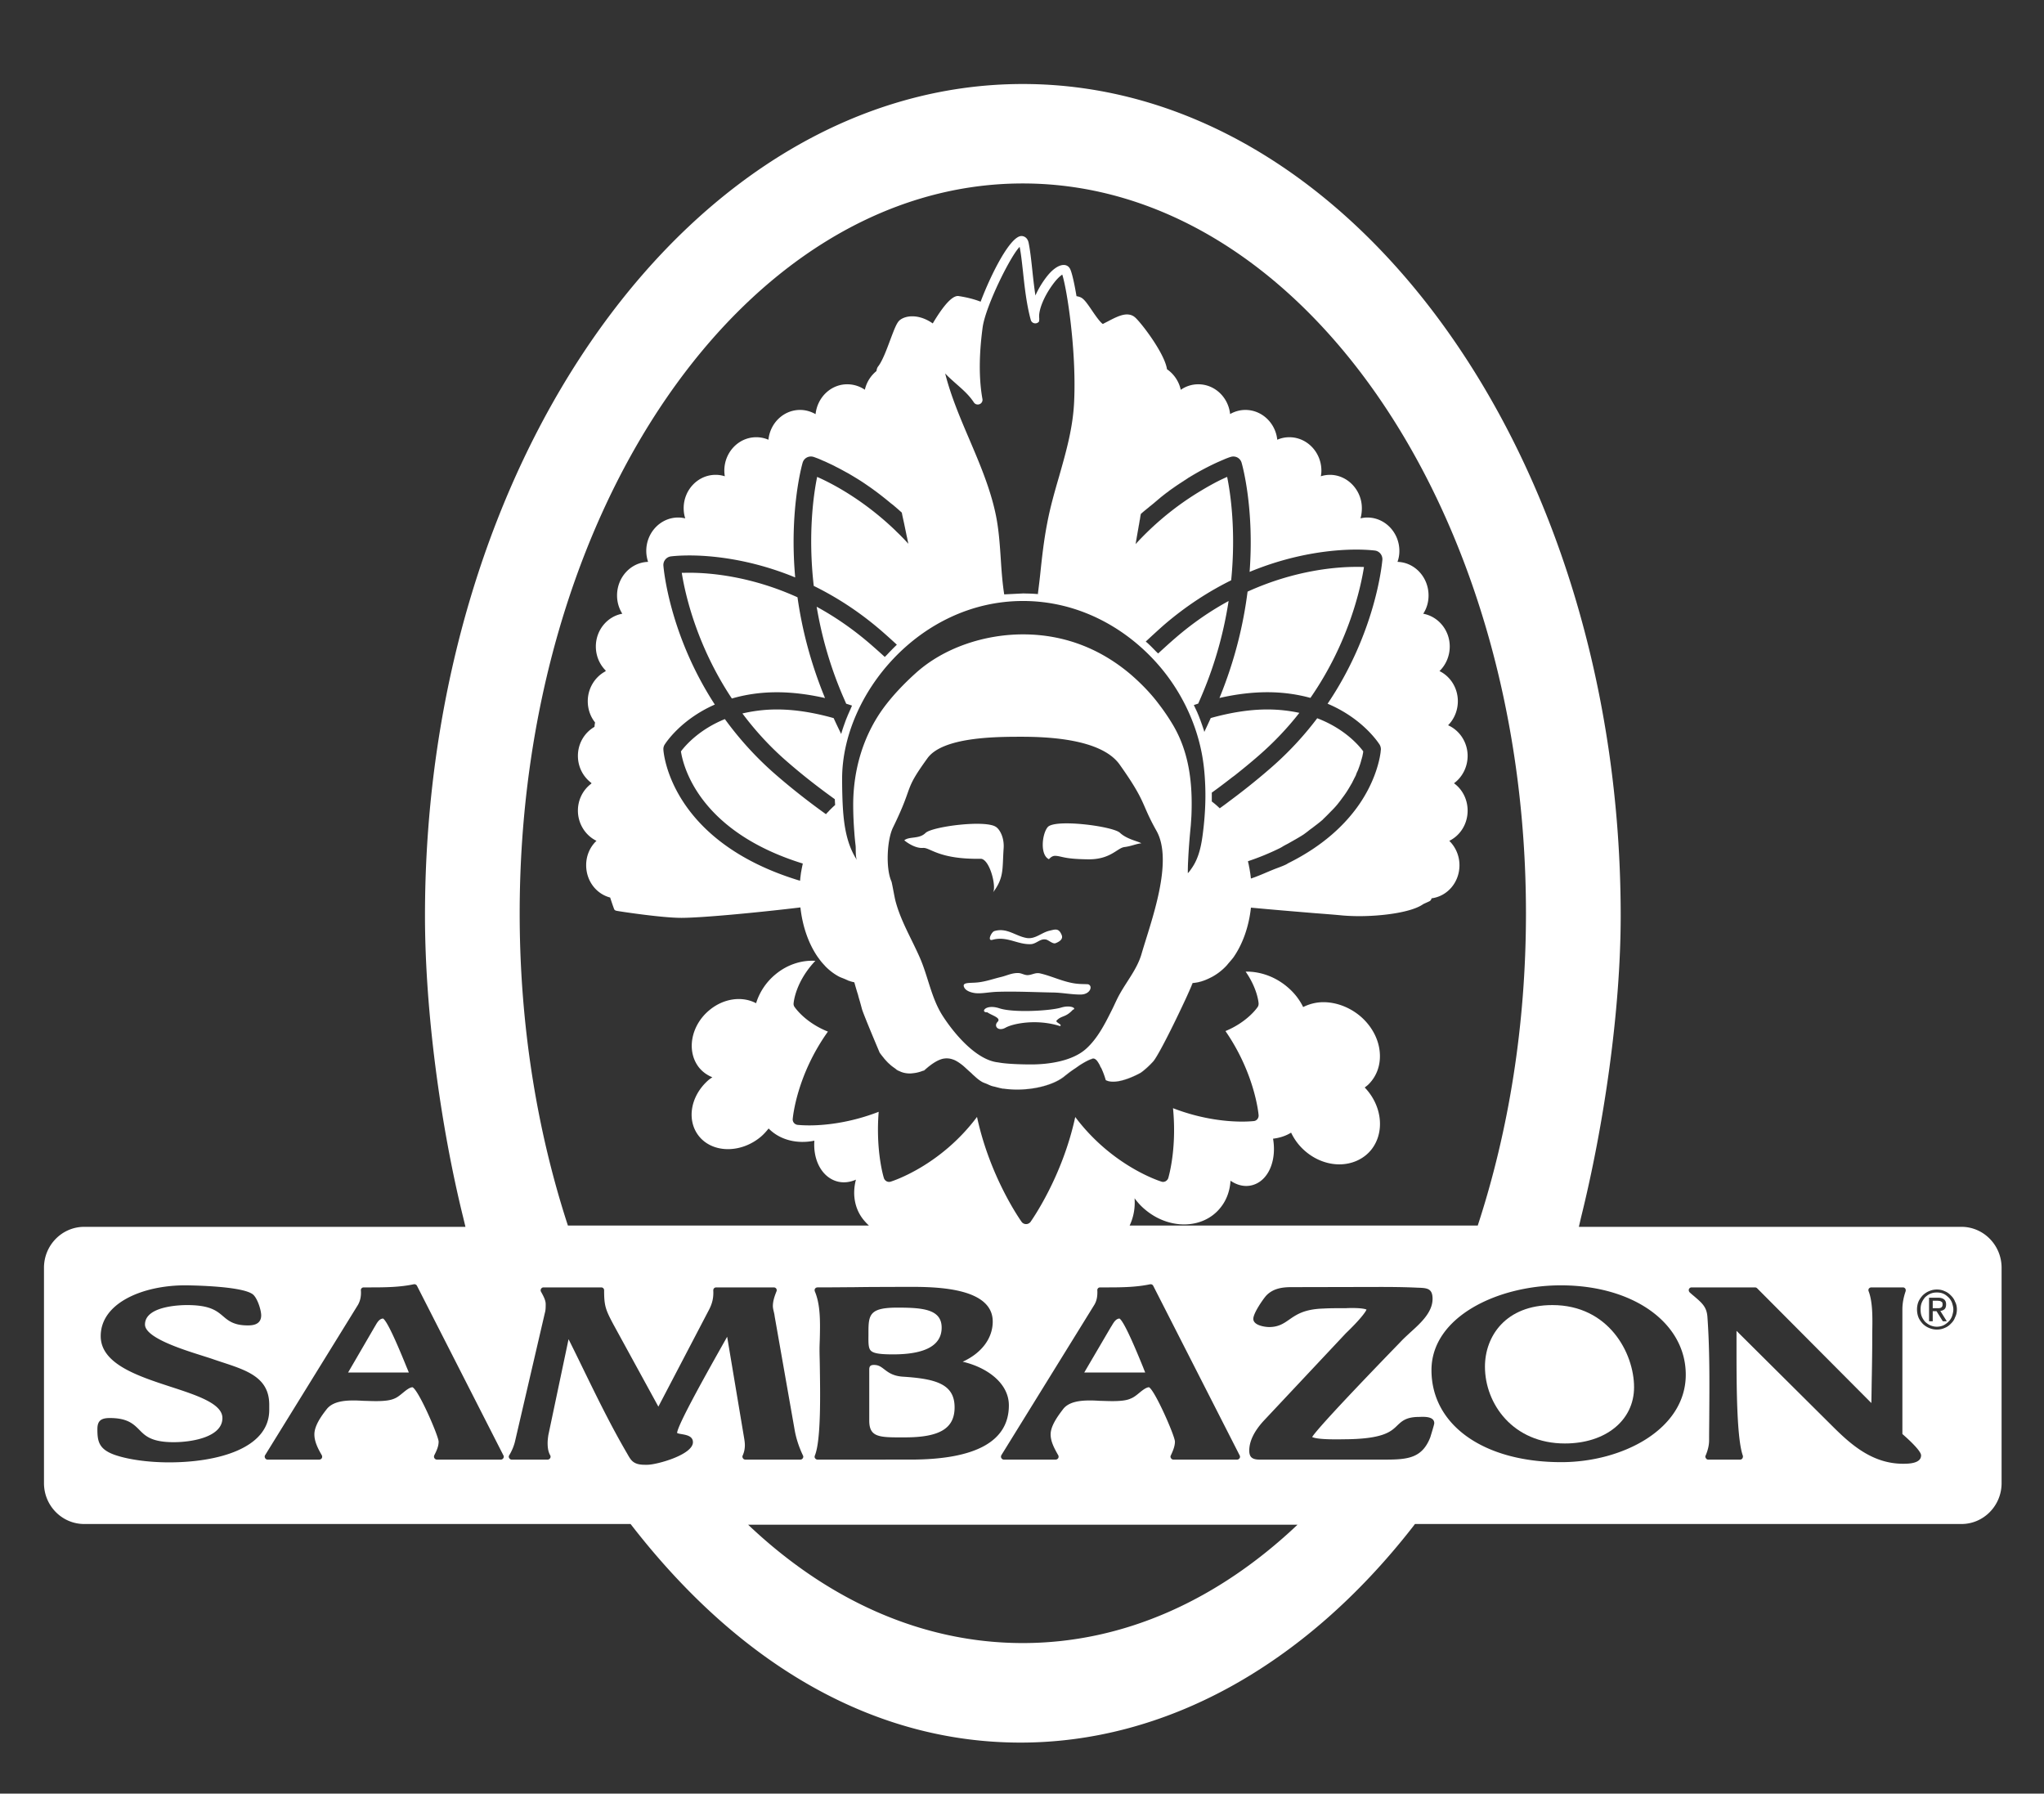 <svg xmlns="http://www.w3.org/2000/svg" width="1100pt" height="1286.869" viewBox="0 0 1100 965.152"><rect x="0" y="0" width="1100" height="965.152" fill="#333333" stroke="none"/><g data-name="Layer 1"><clipPath id="a"><path transform="matrix(1 0 0 -1 0 965.152)" d="M0 965.151h1100V0H0z"/></clipPath><g clip-path="url(#a)" fill="#fff"><path d="M559.187 172.962v.005c.051-.39.056-.705.094-1.03-.038.325-.043.64-.094 1.025M475.88 736.836c-1.803-1.377-3.075-2.356-5.576-2.356-1.78 0-2.51.683-2.51 2.43v27.488c0 8.264 4.444 9.06 15.408 9.06h3.796c18.687 0 26.725-4.8 26.725-16.156 0-12.423-9.83-15.371-27.887-16.506-5.241-.35-7.837-2.335-9.956-3.96M480.595 728.799c17.353 0 26.164-4.842 26.164-14.392 0-10.001-10.357-10.765-23.944-10.765-14.873 0-15.446 3.857-15.446 13.369v1.35c-.052 4.45-.052 7.172 1.315 8.464 1.372 1.398 4.742 1.974 11.911 1.974M206.13 709.511c-1.797.118-2.92 1.684-4.083 3.772-.175.306-.385.607-.506.839l-14.22 24.447h32.698a82.49 82.49 0 0 0-1.2-2.922c-2.47-6.063-9.961-24.57-12.69-26.136M602.44 709.511c-1.851.118-2.986 1.862-4.137 3.868l-.447.678-14.367 24.512h32.813c-.288-.759-.694-1.706-1.081-2.739-2.52-6.149-10.058-24.753-12.781-26.319M1045.554 710.996l-3.393-5.445h-2.039v5.445h-1.984v-12.691h4.898c1.477 0 2.518.365 3.228.957.74.597 1.052 1.523 1.052 2.63 0 1.185-.291 2.05-.89 2.62-.584.512-1.335.808-2.228.894l3.5 5.59zm3.053-12.874c-.85-.796-1.743-1.545-2.765-1.964-1.044-.48-2.206-.662-3.5-.662-1.288 0-2.357.183-3.492.662-1.046.419-2.034 1.168-2.9 1.964-.643.844-1.315 1.737-1.761 2.905-.447 1.108-.6 2.302-.6 3.55 0 1.41.153 2.626.6 3.734.446 1.119 1.118 2.099 1.761 2.873a10.696 10.696 0 0 0 2.9 2.007c1.135.44 2.204.72 3.492.72 1.294 0 2.456-.28 3.5-.72 1.022-.49 1.915-1.168 2.765-2.007.848-.774 1.42-1.754 1.894-2.873.32-1.108.71-2.324.71-3.733 0-1.25-.39-2.443-.71-3.551-.474-1.168-1.046-2.061-1.894-2.905"/><path d="M1045.145 703.082c.23-.301.269-.694.269-1.2 0-.414-.038-.79-.17-1.017-.155-.28-.43-.355-.734-.554-.158-.156-.4-.295-.868-.295-.3 0-.6-.097-.982-.097h-2.54v4.029h3.269c.406-.064.815-.097 1.1-.247.314-.151.503-.356.656-.62M835.43 702.27c-25.078 0-36.287 16.693-36.287 33.162 0 19.981 15.087 41.308 43.027 41.308 21.926 0 37.219-12.444 37.219-30.258 0-18.383-13.659-44.213-43.958-44.213"/><path d="M1052.118 708.903c-.457 1.367-1.3 2.486-2.313 3.443a8.84 8.84 0 0 1-3.366 2.26c-1.197.549-2.53.839-4.094.839-1.471 0-2.811-.29-4.121-.84a10.287 10.287 0 0 1-3.46-2.26c-.898-.956-1.73-2.075-2.313-3.442-.503-1.264-.793-2.755-.793-4.325 0-1.496.29-2.906.793-4.16.584-1.296 1.415-2.452 2.314-3.41 1.008-.958 2.17-1.765 3.459-2.265 1.31-.565 2.65-.85 4.12-.85 1.566 0 2.898.285 4.095.85 1.32.5 2.45 1.307 3.366 2.265 1.013.958 1.856 2.114 2.313 3.41.699 1.254.998 2.664.998 4.16 0 1.57-.3 3.06-.998 4.325m-28.003 78.748c-16.23 0-27.745-10.088-37.33-19.583l-52.261-51.934v11.13c0 18.638.11 46.883 3.41 56.05.122.458.033 1-.231 1.427-.22.392-.694.677-1.235.677H919.23c-.474 0-.942-.296-1.184-.764-.32-.436-.425-1-.126-1.447 1.167-2.75 1.85-5.536 1.85-8.167 0-5.1.089-10.136.1-15.166.11-16.818.215-34.196-.993-51.09-.352-5.52-2.864-7.591-7.338-11.427a48.728 48.728 0 0 1-2.176-1.883c-.474-.5-.667-1.13-.457-1.764.226-.57.82-.958 1.4-.958h34.156c.458 0 .82.162 1.125.442l61.504 61.784c.11-5.041.148-10.093.253-15.01.1-6.22.22-12.654.22-18.997 0-1.373 0-2.852.022-4.412.12-7.07.299-15.85-1.955-21.703-.221-.506-.138-1.028.115-1.463.342-.372.805-.641 1.272-.641h17.096c.468 0 .847.22 1.197.608.3.414.328.963.23 1.426-1.174 3.433-1.753 6.628-1.753 9.835v67.03c2.187 1.899 10.06 8.866 10.06 11.502 0 4.498-7.09 4.498-9.734 4.498m-183.895-.861c-41.761 0-69.858-19.938-69.858-49.54 0-28.54 35.42-45.606 69.626-45.606 38.98 0 67.22 20.192 67.22 48.082 0 29.412-34.065 47.064-66.988 47.064m-70.315-14-.121.464c-4.331 11.304-12.011 12.164-24.202 12.164h-67.714c-4.01 0-5.568-1.35-5.568-4.87 0-5.008 2.623-10.387 7.734-15.978l44.246-47.14c8.013-7.71 10.665-11.534 11.123-12.75-.568-.232-2.287-.834-7.774-.834-1.152 0-2.303.032-3.196.086h-1.488c-3.454 0-7.35 0-10.865.204-10.18.323-14.426 3.277-18.173 5.87-3.002 2.104-5.851 4.078-10.898 4.078-1.802 0-8.527-.715-8.527-4.417 0-3.201 5.552-10.97 6.919-12.471 3.822-4.056 9.062-4.584 13.64-4.584l47.324-.102c5.14 0 12.898.022 20.664.404h.156c4.694.177 7.756.296 7.756 5.988 0 7.209-6.308 12.98-11.987 18.087-1.741 1.63-3.47 3.185-4.92 4.724l-1.867 1.937c-36.114 37.267-44.536 47.205-46.024 49.604.77.414 3.408 1.253 12.213 1.253h2.97l1.235-.032c21.759 0 25.99-4.1 29.396-7.43 2.496-2.356 4.805-4.6 11.807-4.6l1.436-.054c1.95 0 6.65 0 6.65 3.4 0 .329 0 .662-1.945 7m-219.49 111.34c-54.564 0-105.32-23.376-147.8-63.672h295.633c-42.527 40.296-93.282 63.672-147.833 63.672m-150.603-99.455c-.277-.398-.383-.968-.151-1.421.834-1.888 1.19-3.642 1.19-5.692 0-1.173-.181-2.426-.402-3.755l-9.132-54.51c-.683 1.232-1.445 2.609-2.31 4.115-7.3 12.998-24.357 43.175-24.626 47.662.396.285 1.762.522 2.59.656 2.373.43 5.932 1.006 5.932 4.315 0 6.8-19.54 12.148-24.525 12.148h-1.428c-6.066 0-7.366-2.383-9.211-5.616l-.398-.7c-8.858-15.172-16.51-30.946-23.93-46.144a1286.206 1286.206 0 0 0-7.433-15.107l-10.876 51.605c-.212 1.436-.39 2.905-.39 4.2 0 2.035.159 4.488 1.367 6.646.29.44.29 1.087 0 1.576-.325.43-.788.764-1.324.764h-19.42a1.525 1.525 0 0 1-1.325-.844c-.277-.496-.277-1.06.07-1.545 1.55-2.571 2.633-5.24 3.258-8.166l15.892-68.397c.442-1.495.442-3.056.442-4.73 0-2.092-1.257-4.38-2.508-6.643a1.546 1.546 0 0 1 .006-1.561c.282-.457.75-.78 1.299-.78h31.105c.86 0 1.539.678 1.539 1.523 0 8.35.747 10.405 4.936 18.287l24.266 44.353 27.03-51.703c1.97-3.653 2.744-6.87 2.512-10.862 0-.41.142-.818.422-1.14.337-.296.73-.458 1.13-.458h31.056a1.62 1.62 0 0 1 1.295.678c.24.398.34.92.126 1.426-.985 2.5-1.956 5.138-1.956 7.989 0 .79.178 1.673.414 2.663.22.915.453 1.867.55 2.819l10.7 60.81c.815 4.779 2.292 9.33 4.517 14.043.288.474.23 1.038-.06 1.474-.277.468-.75.764-1.301.764h-29.661a1.49 1.49 0 0 1-1.277-.742m-128.928-.022c-.285.44-.763.764-1.331.764h-34.46c-.524 0-1.013-.323-1.302-.764-.29-.436-.29-1-.121-1.474 1.367-2.663 2.38-4.928 2.38-7.467-.166-3.277-10.732-27.643-14.054-29.23-1.531.07-3.355 1.51-5.138 2.975-1.533 1.254-3.075 2.545-4.694 3.153-2.034.914-5.141 1.339-9.867 1.339-2.303 0-4.761-.118-6.865-.161-1.891-.12-3.658-.194-5.041-.194-5.205 0-11.603.57-14.798 4.982-3.03 3.868-6.403 8.829-6.403 13.267 0 3.815 1.835 7.522 4 11.234.243.44.243 1.087 0 1.576-.284.43-.804.764-1.361.764h-27.852a1.455 1.455 0 0 1-1.313-.844c-.285-.496-.285-1.055.006-1.53l50.018-80.962c1.213-2.196 1.75-4.687 1.53-7.694-.058-.404.073-.802.36-1.146.324-.328.728-.49 1.128-.49h4.137c7.774 0 15.465-.118 22.866-1.684.677-.113 1.37.2 1.694.818l46.532 91.294c.28.425.22 1.006-.051 1.474M91.01 786.908c-11.028 0-21.853-1.49-29.05-3.96-8.895-3.072-9.546-7.521-9.546-13.928 0-4.374 1.835-5.972 6.687-5.972 9.488 0 12.71 3.2 15.834 6.316 3.212 3.277 6.529 6.682 18.54 6.682 9.745 0 26.217-2.717 26.217-12.998 0-7.747-13.61-12.191-28.052-16.888-17.542-5.741-37.442-12.25-37.442-27.191 0-17.915 22.803-27.325 45.38-27.325.286 0 31.215.124 36.703 5.04 2.394 2.218 4.28 8.405 4.28 11.11 0 5.413-5.33 5.413-7.312 5.413-7.328 0-10.361-2.507-13.216-4.955-3.486-2.948-7.085-5.983-19.425-5.983-3.763 0-22.582.533-22.582 10.47 0 7.016 19.849 13.305 30.564 16.683 2.122.695 4.016 1.265 5.493 1.77 1.886.662 3.669 1.254 5.444 1.83 13.596 4.455 25.365 8.339 25.365 22.865v2.814c0 20.735-27.823 28.207-53.882 28.207m350.185-51.868c-.048-3.438-.16-6.505-.16-8.883 0-1.926.112-3.992.16-6.004.193-8.43.42-17.927-2.682-25.25-.178-.505-.178-1.037.116-1.473.296-.41.793-.678 1.272-.678 6.787 0 13.485-.07 20.213-.118 6.644-.102 13.216-.124 19.828-.124 1.256 0 2.534-.048 3.938-.048h5.04c13.543 0 45.33 0 45.33 18.679 0 9.087-6.108 17.034-16.17 21.612 12.865 2.964 24.854 11.4 24.854 23.484 0 19.352-17.834 29.18-52.982 29.18H439.9c-.48 0-.976-.295-1.272-.741-.294-.393-.294-.947-.116-1.4 3.36-8.118 2.913-33.237 2.682-48.236m177.138 11.443c-1.506.07-3.427 1.554-5.157 2.975-1.498 1.254-3.107 2.545-4.783 3.153-1.94.914-5.046 1.339-9.818 1.339-2.284 0-4.732-.118-6.857-.161-1.875-.12-3.564-.194-5.03-.194-5.262 0-11.691.57-14.787 4.96-3.207 4.186-6.491 9.055-6.491 13.289 0 3.745 1.834 7.312 4.093 11.234.253.44.253 1.087 0 1.576-.325.43-.81.764-1.35.764h-27.957c-.514 0-1.036-.333-1.32-.844-.267-.496-.224-1.055.018-1.53l50.064-80.962c1.272-2.136 1.724-4.595 1.584-7.732-.081-.366.095-.764.366-1.14a1.627 1.627 0 0 1 1.135-.458h4.124c7.774 0 15.406-.118 22.825-1.684.683-.075 1.297.2 1.627.818l46.53 91.294c.242.425.242 1.006-.022 1.474-.315.44-.8.764-1.356.764h-34.3a1.443 1.443 0 0 1-1.283-.764c-.3-.436-.398-1-.1-1.458 1.152-2.528 2.214-4.906 2.214-7.483-.048-3.094-10.798-27.6-13.97-29.23M550.416 98.72c149.552 0 270.797 175.852 270.797 392.727 0 60.106-9.267 117.054-25.948 168.024H607.92c2.049-4.336 3.064-9.318 2.66-14.682 1.582 2.168 3.422 4.229 5.587 6.015 13.028 11.078 31.296 10.685 40.569-.866 3.427-4.186 5.167-9.313 5.47-14.586 3.686 2.508 7.808 3.476 11.803 2.363 8.575-2.357 13.137-13.155 11.093-24.986 3.433-.392 6.816-1.447 9.714-3.254 1.797 3.755 4.325 7.192 7.769 10.108 5.248 4.46 11.749 6.962 18.179 6.962 6.848 0 13.132-2.846 17.167-7.838 7.54-9.426 5.81-23.888-3.49-33.518.73-.597 1.61-1.205 2.288-1.947 4.016-4.111 6.109-9.684 5.877-15.77-.241-7.397-3.895-14.703-9.947-20.137-5.746-5.09-13.184-8.06-20.458-8.06-3.922 0-7.591.975-10.897 2.62-1.811-3.701-4.355-7.15-7.782-10.178-6.822-6.112-15.282-9.028-23.178-8.888 6.252 8.969 6.968 16.51 6.987 17.135.016.635-.106 1.302-.474 1.835-.261.452-5.517 8.108-17.361 13.02 15.669 22.709 17.729 44.025 17.835 45.219.12 1.614-.961 3.029-2.553 3.212-.111 0-2.462.285-6.394.285h-.011c-6.954 0-20.88-.936-37.106-7.22 2.122 21.73-2.287 36.6-2.53 37.553-.241.753-.787 1.37-1.462 1.77-.458.226-.915.35-1.378.35-.266 0-.581-.065-.84-.156-1.35-.404-26.757-8.592-46.407-34.772-6.954 32.183-23.194 55.162-24.044 56.42-.578.743-1.447 1.21-2.413 1.21-.963 0-1.877-.467-2.407-1.22-.891-1.248-17.082-24.27-23.998-56.453-19.65 26.207-45.103 34.41-46.413 34.815a2.844 2.844 0 0 1-.867.156c-.506 0-1-.124-1.41-.35-.688-.4-1.218-1.017-1.436-1.77-.288-.872-4.441-14.865-2.79-35.595-.005 0-.015-.005-.015-.005-16.33 6.338-30.333 7.312-37.271 7.312-3.992 0-6.32-.286-6.4-.286-1.587-.231-2.721-1.608-2.574-3.201.12-1.253 2.239-23.618 18.94-46.984-12.285-4.912-17.673-12.858-18.004-13.332a2.769 2.769 0 0 1-.467-1.813c.05-.742 1.035-11.664 11.71-22.935-7.132-.452-14.845 1.85-21.295 7.145-5.257 4.288-8.81 9.85-10.596 15.666-7.298-3.884-17.198-2.781-24.983 3.605-10.06 8.178-12.672 22.058-5.818 30.876 1.945 2.464 4.463 4.224 7.26 5.359-.637.463-1.315.866-1.94 1.383-10.283 8.87-12.24 22.8-4.46 31.258 7.762 8.355 22.417 7.989 32.684-.791 1.504-1.324 2.822-2.798 4-4.288 6.14 6.273 15.449 8.462 24.628 6.563-.832 10.82 4.41 20.246 12.995 22.107 3.134.657 6.346.199 9.367-1.135-2.16 8.177-.624 16.63 5.079 22.747.583.694 1.267 1.318 1.904 1.947h-161.99c-16.643-50.97-25.954-107.918-25.954-168.024 0-216.875 121.186-392.727 270.743-392.727m505.162 561.446H849.683l1.162-5.031c12.237-49.281 21.348-111.071 21.348-162.316 0-246.412-144.35-447.612-321.762-447.612-177.406 0-321.723 201.2-321.723 447.612 0 51.245 8.384 113.035 20.57 162.316l1.208 5.03H45.334c-11.95 0-21.663 9.878-21.663 21.994v115.95c0 12.122 9.714 21.967 21.663 21.967h294.014l1.205 1.534c59.61 76.423 131.74 116.085 208.622 116.085 77.38 0 152.363-40.775 211.135-116.085l1.16-1.534h294.107c11.896 0 21.6-9.845 21.6-21.966V682.159c0-12.116-9.704-21.993-21.6-21.993"/><path d="M581.778 572.696s0 .027.072.027c3.922-2.459 5.73-2.868 5.73-2.868.694-.414 1.378-.269 2.042.237-.689-.527-1.364-.694-2.136-.29 0 0-1.73.446-5.708 2.894M440.358 515.372c.089.06.148.124.164.178a.507.507 0 0 0-.121-.178zM661.174 518.293c.847-1.006 1.756-1.986 2.622-3.147v-.006c-.866 1.157-1.775 2.147-2.622 3.153M641.784 528.924c-.11.242-.148.527-.336.76-.27.897-.826 2.156-1.5 3.646-.692 1.603-1.53 3.535-2.543 5.611-3.868 8.286-9.262 19.363-13.12 26.277-1.59 2.867-2.88 5.03-3.666 5.912-.14.2-.261.275-.441.458-3.543 3.766-6.313 5.66-6.313 5.66s-12.547 7.192-18.766 3.97v.022c6.203 3.287 18.766-3.944 18.766-3.944s3.072-2.012 6.77-6.128c3.65-4.175 18.053-34.298 20.907-41.426.11-.232.232-.528.315-.808.158-.005.274.038.505 0 3.145-.29 6.045-1.317 8.859-2.743-2.838 1.426-5.784 2.41-8.907 2.733-.193.005-.336-.033-.53 0M459.77 528.59c-.122-.005-.28-.07-.402-.102.132.032.28.113.401.15zM496.518 576.258c.299-.118.468-.102.804-.183 4.175-3.766 7.508-5.859 10.534-6.44-3.037.571-6.36 2.62-10.582 6.386-.288.119-.51.119-.756.237M578.647 574.886c1.14-.813 2.198-1.555 3.129-2.109l-.022-.08c-.81.532-2.055 1.446-3.107 2.19M572.481 579.341c-6.83 5.374-20.296 8.075-31.942 6.526 11.656 1.592 25.182-1.092 32.052-6.467a107.976 107.976 0 0 1 4.831-3.712c-.589.452-1.024.678-1.713 1.151-.953.791-2.072 1.582-3.228 2.502M682.008 372.486c8.815 0 16.466 1.22 23.21 3.053 20.694-29.862 27.088-59.345 28.818-70.43-1.168-.062-2.545-.067-4.137-.067-10.736 0-32.94 1.72-58.508 13.315-2.17 17.158-6.661 36.603-15.121 57.231 8.917-2.05 17.6-3.102 25.738-3.102M535.098 501.034c-1.525.452-3.995 5.536-1.01 4.686 7.88-2.174 13.317 2.62 20.682 2.34 3.185-.215 5.152-3.292 8.33-2.442 1.378.387 3.58 2.528 5.026 1.894 1.073-.463 4.358-1.738 3.207-4.434-1.571-3.766-3.422-2.997-6.496-2.265-4.337.97-7.66 4.67-12.291 3.933-6.067-1.017-10.704-5.772-17.448-3.712M418.114 372.508c8.18 0 16.869 1.079 25.875 3.112-7.986-19.414-12.5-37.765-14.803-54.214-25.375-11.498-47.476-13.211-58.131-13.211-1.592 0-3.002.049-4.148.054 1.697 10.798 7.76 38.763 26.957 67.624 6.935-2.015 14.94-3.365 24.25-3.365M733.549 405.124c-.194.936-.468 2.281-.893 3.664.094-.172.193-.404.215-.571a26.72 26.72 0 0 0 .678-3.093M645.507 386.219c-.089-.111-.105-.231-.183-.291-.148-.513-.446-.987-.605-1.496.231.582.484 1.203.788 1.787"/><path d="M432.043 464.681c-.662 2.985-1.2 6.02-1.477 9.248-.336-.102-.637-.204-.926-.269-68.687-21.1-72.506-68.246-72.627-70.252a4.578 4.578 0 0 1 .683-2.739c.508-.79 8.573-13.437 26.991-21.539-24.374-37.502-27.507-72.765-27.674-74.76-.18-2.414 1.55-4.628 4-4.964.167-.017 3.812-.517 10.044-.517 10.65 0 32.014 1.585 56.886 11.834-3.2-35.794 3.55-60.195 4.006-61.736a4.583 4.583 0 0 1 2.286-2.817 4.716 4.716 0 0 1 3.642-.285c.067.006.28.07.511.17l1.43.53c.467.17 1.045.406 1.672.688.277.105.678.28.982.436.567.242 1.251.516 1.918.815.936.441 2.025.963 3.161 1.482.74.358 1.471.694 2.227 1.141 1.316.627 2.792 1.426 4.237 2.22.842.462 1.59.876 2.461 1.333 2.392 1.415 4.952 2.92 7.637 4.67 1.216.81 2.477 1.676 3.777 2.585.073.038.134.06.188.121 3.591 2.502 7.366 5.426 11.202 8.622.043.016.043.048.091.067.51.433.976.732 1.506 1.184 1.475 1.256 2.957 2.523 4.445 3.895v.048c.346 1.708.75 3.591 1.15 5.372.52 2.524 1.02 4.91 1.434 6.924.095.293.116.614.21.915.237 1.191.48 2.292.705 3.5.551 2.44.616 2.907 0 0-1.213-1.34-2.407-2.634-3.669-3.89-.866-.909-1.77-1.773-2.677-2.634a91.77 91.77 0 0 0-.987-.987c-17.194-16.4-33.876-25.023-41.733-28.47-1.91 9.282-5.01 30.82-1.824 58.655 11.896 5.845 24.358 13.714 36.703 24.423 2.69 2.337 5.372 4.772 8.011 7.201-.248.27-.474.516-.75.793a100.12 100.12 0 0 0-4.28 4.348c-.11.12-.232.236-.353.384-.347.352-.783.732-1.089 1.092a440.264 440.264 0 0 0-7.643-6.81c-9.724-8.407-19.508-15.025-29.039-20.219 2.462 14.633 6.693 30.588 13.757 47.258.705 1.668 1.437 3.261 2.136 4.925 1.076.332 2.101.673 3.137 1.015-.288.643-.519 1.272-.799 1.942-.304.592-.568 1.22-.856 1.848-1.614 3.766-3.039 7.602-4.175 11.481-1.37-2.81-2.733-5.614-4.048-8.535-10.712-3.024-20.985-4.659-30.527-4.659-6.969 0-13.1.89-18.582 2.157 6.687 8.91 14.577 17.725 24.167 26.007 8.42 7.338 17.042 14.01 25.558 20.121.056 1.087.11 2.12.172 3.132v.016c-.288.226-.567.516-.86.748a60.008 60.008 0 0 0-2.215 2.173 1.674 1.674 0 0 0-.298.333c-.522.571-1.079 1.082-1.552 1.67-8.953-6.404-17.983-13.435-26.898-21.166-11.088-9.598-20.087-19.81-27.516-30.008-13.829 5.61-21.21 14.142-23.64 17.381 1.19 7.785 9.547 42.991 65.591 60.353m118.51-141.288c29.616 0 55.311 14.281 72.823 34.354 11.653 13.383 19.893 29.89 23.298 47.275 1.02 5.202 1.593 10.447 1.835 15.71.457 8.241.094 16.473-.815 24.693-.883 7.726-1.956 15.818-6.709 22.247-.226.34-.476.716-.74 1.027-.325.442-.638.845-1.009 1.141 0-2.077.035-4.24.157-6.423.295-6.742.89-13.763 1.43-19.078.137-1.937.26-3.702.353-5.305.716-17.216-1.106-34.139-10.03-49.112a113.287 113.287 0 0 0-7.544-11.085c-4.347-5.816-9.59-11.145-14.997-15.834-14.289-12.175-33.499-21.644-58.072-21.644-20.46 0-42.47 7.008-57.852 20.961-6.209 5.598-12.377 12.043-17.297 18.761-10.986 15.087-16.19 33.372-16.226 51.874 0 5.025.226 10.017.614 15 .17 2.431.4 4.793.688 7.176.181 1.851-.167 6.241.805 7.78-6.344-9.545-7.438-21.596-7.88-32.743a309.23 309.23 0 0 1-.188-11.137c0-45.158 41.617-95.638 97.355-95.638m-36.004-116.887c3.581 3.145 6.954 6.071 9.537 10.015.672 1.03 1.928 1.42 3.085.963 1.13-.458 1.767-1.609 1.536-2.803-1.934-10.744-1.883-23.718.11-38.516 1.55-11.314 14.925-38.316 19.912-43.323.77 3.817 1.256 8.45 1.805 13.37.877 8.215 1.891 17.531 4.178 25.9a2.51 2.51 0 0 0 2.98 1.828c.627-.12 1.125-.473 1.5-.976v-.005c.042-.385.052-.7.087-1.017v-.694c-.557-4.127 2.478-11.605 7.123-17.956 2.34-3.266 4.28-4.909 5.267-5.53 2.567 7.991 7.54 40.288 6.435 67.271-.503 14.615-4.242 27.608-8.148 41.373-2.36 8.105-4.76 16.457-6.397 25.151-1.829 9.375-2.838 18.675-3.774 27.656-.369 3.487-.82 6.93-1.24 10.417.508.061 1.02.161 1.498.172-.942-.079-1.95-.167-2.918-.226a67.99 67.99 0 0 0-4.458-.189h-.237a36.75 36.75 0 0 0-1.877-.054l-10.128.506c-.958-6.208-1.432-12.506-1.816-18.67-.482-7.156-.97-14.584-2.243-21.734-2.682-14.857-8.848-29.308-14.798-43.253-4.915-11.492-9.905-23.27-12.912-35.209 1.883 1.99 3.922 3.763 5.893 5.533m99.34 70.08c1.698-1.552 3.301-2.692 4.926-4.102.771-.58 1.544-1.256 2.26-1.84 1.62-1.324 3.322-2.868 4.997-4.127.016-.056.127-.099.138-.155.016-.016.032-.065.121-.07.594-.509 1.261-.966 1.923-1.466.336-.194.595-.463.853-.64v-.055c3.5-2.463 6.728-4.645 9.813-6.579.242-.175.567-.4.81-.568l.07-.005a.422.422 0 0 1 .15-.12 141.688 141.688 0 0 1 7.288-4.165c3.653-1.95 6.77-3.438 9.256-4.517 1.046-.468 2.06-.872 2.787-1.208 1.681-.672 2.692-1.014 2.975-1.084a4.714 4.714 0 0 1 3.637.285 4.62 4.62 0 0 1 2.284 2.817c.436 1.477 6.881 24.571 4.315 58.75 25.078-10.402 46.67-12 57.405-12 6.203 0 9.85.513 10.05.52 2.423.335 4.147 2.498 4 4.957-.199 2.014-3.505 38.97-29.486 77.458 19.1 8.055 27.457 21.206 27.998 22.013a5.01 5.01 0 0 1 .678 2.723c0 .067 0 .171-.067.31-.016.561-.138 1.712-.458 3.348-.016.108-.032.118-.032.236-.998 5.09-3.664 14.57-10.88 25.206-7.267 10.62-19.052 22.35-38.146 31.845-.562.27-.903.57-1.47.84-2.288 1.107-5.163 2.016-7.665 3.076-3.664 1.496-7.09 3.105-11.212 4.471h-.016a78.892 78.892 0 0 0-1.609-9.302l.032-.01a136.944 136.944 0 0 0 16.563-6.753h.011c.893-.44 1.678-.855 2.397-1.35.77-.42 1.573-.872 2.372-1.28 2.991-1.69 5.977-3.304 8.578-5.015a62.77 62.77 0 0 0 2.986-2.249c.458-.366.926-.71 1.378-1.033 2.165-1.635 4.32-3.249 6.154-4.906 0 0 0-.043.017-.054a90.096 90.096 0 0 0 3.542-3.529c1.574-1.555 3.056-3.105 4.337-4.68.936-1.206 1.851-2.357 2.665-3.546.106-.13.2-.227.296-.356 1.015-1.388 1.956-2.76 2.755-4.115.11-.119.151-.269.247-.398.582-.98 1.136-1.948 1.698-2.906.473-.925.898-1.79 1.345-2.69.231-.409.473-.92.69-1.323.147-.5.362-.963.51-1.426.233-.468.457-.957.662-1.42a79.678 79.678 0 0 0 1.234-3.443c.226-.759.468-1.48.606-2.169.424-1.388.7-2.73.893-3.666.027-.32.027-.573.121-.793-2.43-3.307-10.182-12.28-24.797-17.838-7.002 9.283-15.44 18.526-25.59 27.27-7.322 6.352-14.76 12.243-22.179 17.731-1.52 1.184-3.108 2.324-4.7 3.476-1.377-1.356-2.848-2.572-4.33-3.712v-4.692l.072-.048c3.443-2.459 6.846-5.04 10.284-7.71.734-.592 1.517-1.108 2.286-1.722 4.162-3.303 8.38-6.746 12.506-10.348 8.557-7.419 15.844-15.215 22.037-23.142a81.482 81.482 0 0 0-17.249-1.829c-9.482 0-19.755 1.635-30.437 4.621-1.119 2.507-2.27 4.914-3.41 7.37v-.01l-.095.01a87.272 87.272 0 0 0-2.408-7.079c-.032-.116-.105-.219-.12-.334a92.96 92.96 0 0 0-3.08-6.937c.792-.28 1.581-.517 2.37-.794.71-1.609 1.403-3.196 2.102-4.864 7.55-17.84 11.885-34.91 14.255-50.338-9.466 5.146-19.172 11.696-28.813 20.048-3.179 2.744-6.149 5.483-9.119 8.186-.248-.242-.562-.516-.804-.758-.132-.173-.33-.326-.452-.458-1.725-1.775-3.47-3.553-5.399-5.213 3.201-2.964 6.407-5.926 9.641-8.785 12.207-10.524 24.56-18.346 36.33-24.176 2.62-26.362-.332-46.696-2.167-55.632-1.135.481-2.424 1.098-3.895 1.797-2.865 1.41-6.397 3.354-10.193 5.646-10.049 6-22.74 15.15-35.182 28.743.903-5.429 1.907-10.854 2.754-16.22m.436 236.751c-2.287 7.876-7.623 14.263-11.575 21.294-1.657 2.863-2.919 5.966-4.417 8.92-3.653 7.323-7.67 15.28-13.85 20.816-7.31 6.59-20.01 8.408-29.53 8.408-4.758 0-13.15-.193-17.773-1.102-11.454-1.13-23.387-14.957-29.896-25.093-6.007-9.366-7.737-20.734-12.084-30.86-4.506-10.405-10.488-20.105-13.343-31.134-.594-2.459-1.85-9.733-2.125-10.313-3.152-7.02-2.407-22.554.92-29.139 11.535-23.586 5.206-18.792 18.454-37.106 8.215-11.462 36.924-11.578 50.46-11.578 14.372 0 42.921 1.135 52.861 14.784 14.742 20.72 11.435 20.72 19.893 35.73 9.474 16.688-3.048 49.28-7.995 66.373M440.4 515.371c.054.06.111.12.122.178a33.864 33.864 0 0 0 3.201 3.895c.17.215.347.404.556.625 1.994 2.017 4.192 3.717 6.511 5.04 1.218.748 2.528 1.141 3.83 1.695 1.542.624 3.102 1.377 4.748 1.684.121.032.283.092.404.097v.054h.005a194.195 194.195 0 0 0 1.668 5.72c.21.574.382 1.145.503 1.763.064.194.121.414.18.635v.016a158.912 158.912 0 0 1 1.697 6.031c.652 2.6 9.558 23.608 9.62 23.732.06.118.215.226.274.344a38.336 38.336 0 0 0 1.892 2.41c0 .054 0 .054.01.054.953 1.146 1.977 2.158 2.97 3.126.974.99 2.06 1.732 3.123 2.48.7.495 1.372 1.017 2.12 1.356.452.193.91.41 1.372.586 1.388.5 2.91.748 4.524.748.506 0 1.041-.07 1.547-.124a19.848 19.848 0 0 0 5.24-1.258c.253-.113.474-.119.753-.237 4.227-3.766 7.55-5.816 10.586-6.387.091 0 .164-.01.231-.01a7.966 7.966 0 0 1 1.19-.113h.634c.231.043.5.054.726.054.304.06.638.112.968.182.121.044.243.054.364.097.41.113.844.248 1.245.404.051.016.078.05.167.054 1.447.624 2.991 1.614 4.683 2.975.8.64 1.725 1.544 2.645 2.362.694.667 1.371 1.19 2.17 1.942.67.727 1.084 1.027 1.61 1.517 1.492 1.393 2.72 2.32 3.881 2.992.861.505 1.874.812 2.794 1.204.905.404 1.763.84 2.745 1.136.621.177 1.304.296 1.931.473 1.262.328 2.536.673 3.847.91.28.005.578.005.847.053 11.653 1.55 25.117-1.15 31.95-6.52 1.156-.92 2.27-1.717 3.228-2.507.688-.468 1.124-.7 1.713-1.152.457-.295.804-.559 1.221-.8 1.055-.744 2.292-1.658 3.108-2.186l.024.075v-.075c3.975-2.453 5.705-2.9 5.705-2.9.772-.403 1.456-.236 2.14.291.676.452 1.271 1.41 1.85 2.4.33.516.567 1.07.815 1.651.177.232.225.41.408.635.242.565.495 1.13.738 1.711 1.003 2.41 1.592 4.611 1.67 4.73 6.214 3.221 18.757-3.977 18.757-3.977s2.771-1.888 6.314-5.655c.183-.182.304-.257.441-.457.794-.882 2.077-3.05 3.674-5.912 3.858-6.914 9.251-17.99 13.112-26.277 1.014-2.076 1.851-4.008 2.547-5.61.67-1.49 1.227-2.75 1.498-3.648.186-.232.232-.517.337-.759.191-.033.333.01.527 0 3.123-.317 6.077-1.307 8.91-2.728.352-.183.693-.334 1.046-.522a30.343 30.343 0 0 0 7.685-5.95c.436-.447.805-.963 1.222-1.43.85-1.007 1.76-1.992 2.622-3.148v.005c4.92-7.085 8.275-16.334 9.41-26.744 11.091 1.038 23.188 2.055 34.978 3.023 5.383.404 9.856.764 12.821 1.04 3.376.35 6.865.51 10.588.51 12.353 0 28.256-2.045 34.405-6.515l3.113-1.42a2.146 2.146 0 0 0 1.283-1.609v-.044c8.543-1.092 15.034-8.597 15.034-17.834 0-4.987-2.033-9.738-5.477-13.085 5.956-2.948 9.867-9.157 9.867-16.258 0-5.993-2.77-11.432-7.338-14.74 4.546-3.305 7.338-8.846 7.338-14.74 0-7.193-4.23-13.706-10.515-16.466 3.392-3.437 5.254-8.11 5.254-12.957 0-7.029-3.922-13.278-9.878-16.197 3.462-3.379 5.515-8.116 5.515-13.24 0-8.802-6.179-16.14-14.269-17.628 1.913-2.897 2.866-6.287 2.866-9.83 0-9.815-7.444-17.816-16.716-18.069a17.275 17.275 0 0 0 1.014-5.89c0-9.91-7.75-17.98-17.254-17.98-1.256 0-2.502.17-3.664.452.495-1.766.726-3.549.726-5.488 0-11.597-10.878-20.68-22.09-17.157.231-1 .315-1.999.315-3.024 0-9.926-7.753-17.988-17.24-17.988-2.285 0-4.45.452-6.505 1.356-.915-8.974-8.248-16.044-17.157-16.044-2.865 0-5.695.778-8.223 2.217-.93-8.976-8.232-16.017-17.119-16.017a16.38 16.38 0 0 0-9.432 2.97c-1.014-4.616-3.734-8.543-7.424-11.074-1.208-8.582-14.255-25.556-17.378-28.063-1.135-.92-2.513-1.415-4.175-1.415-3.228 0-7.002 2.031-10.65 3.938-.793.39-1.592.8-2.302 1.206-1.488-.88-4.342-5.039-5.924-7.382-2.445-3.59-4.037-5.84-5.64-6.755-.795-.457-1.698-.688-2.624-.836-1.116-6.704-2.267-11.734-3.16-14.02-1.499-4.122-6.529-3.933-12.006 2.461-2.56 3.074-5.122 7.043-6.94 11.196-.689-4.557-1.192-9.09-1.644-13.356-.594-5.558-1.15-10.768-2.02-15.05-.745-3.328-3.147-3.603-3.836-3.603-6.026 0-16.323 20.35-21.985 35.331-3.269-1.267-7.145-2.297-11.664-2.99-4.412-.962-10.973 9.441-14.104 14.697-3.497-2.459-7.333-3.83-11.05-3.83-2.572 0-4.915.688-6.578 1.963-1.649 1.26-2.854 4.38-5.245 10.725-1.889 5.085-4.243 11.45-6.578 14.357-.403.52-.688 1.305-.85 2.408-3.077 2.512-5.32 5.982-6.235 10.05-2.797-1.886-6.066-2.928-9.493-2.928-8.748 0-16.04 6.925-17.034 16.071-2.579-1.477-5.47-2.27-8.33-2.27-8.859 0-16.13 7.026-17.034 16.043a16.33 16.33 0 0 0-6.57-1.356c-9.452 0-17.169 8.062-17.169 17.988 0 1.025.116 2.023.253 3.024a15.987 15.987 0 0 0-4.926-.775c-9.49 0-17.205 8.054-17.205 17.932 0 1.961.282 3.774.845 5.493-1.25-.288-2.507-.458-3.812-.458-9.439 0-17.162 8.071-17.162 17.981 0 2.006.352 3.967.976 5.89-9.26.253-16.699 8.254-16.699 18.07 0 3.537.987 6.918 2.826 9.83-8.067 1.435-14.24 8.825-14.24 17.627 0 4.95 1.926 9.587 5.315 12.958-.056.126-.078.282-.126.403-5.813 3.08-9.536 9.315-9.536 16.076 0 4.22 1.377 8.263 3.9 11.408-.022.42-.11.855-.177 1.208-.049.406-.065.794-.127 1.2-5.487 3.195-8.9 9.078-8.9 15.607 0 5.83 2.692 11.156 7.248 14.583v.328c-4.556 3.378-7.249 8.737-7.249 14.57 0 6.934 3.95 13.31 9.993 16.241-3.594 3.385-5.549 8.108-5.549 13.101 0 8.371 5.33 15.43 12.91 17.415.693 2.103 1.371 4.18 2.13 6.187.282.748.96.898 1.765 1.033.798.167 23.666 3.712 34.415 3.712 11.02 0 40.763-2.819 64.082-5.606 1.173 10.577 4.573 19.955 9.603 27.072z"/><path d="M591.472 572.492c.316.511.573 1.07.894 1.646h-.078c-.243-.576-.5-1.135-.816-1.646M592.288 574.138h.078c.099.237.148.41.33.64-.182-.23-.231-.403-.408-.64M589.622 570.092c.678.458 1.272 1.372 1.85 2.4-.578-.99-1.172-1.942-1.85-2.4"/><path d="M591.472 572.492c.316.511.573 1.07.816 1.646-.243-.576-.485-1.135-.816-1.646M715.609 437.26a93.679 93.679 0 0 1-3.542 3.528 150.738 150.738 0 0 0 3.532-3.48zM692.959 454.045c-.799.409-1.609.86-2.38 1.28.771-.42 1.487-.817 2.275-1.26 0-.01.011-.02.105-.02M690.581 455.325c-.71.484-1.499.915-2.397 1.356.898-.44 1.687-.872 2.397-1.356M730.819 414.394c-.21.463-.436.958-.667 1.42.23-.462.457-.957.667-1.377zM727.612 421.259c-.567.958-1.124 1.926-1.702 2.91.578-.973 1.135-1.952 1.702-2.867zM704.52 446.782a67.688 67.688 0 0 1-2.985 2.249l.01-.022c1.053-.731 2.056-1.522 2.976-2.227M722.611 429.065v-.032c-.815 1.19-1.729 2.34-2.666 3.545v-.02c1.014-1.185 1.83-2.336 2.666-3.493M732.656 408.788c-.137.689-.38 1.415-.605 2.163h.01c.215-.748.458-1.474.595-2.163M473.442 566.558c.11.096.22.22.28.327-.06-.122-.217-.23-.28-.353zM461.945 536.123c.067.194.121.414.183.65v-.02c-.062-.216-.116-.436-.183-.63M520.706 575.645c1.08 1.022 2.16 1.883 3.416 3.142.121.113.243.22.363.317-.524-.495-.93-.796-1.603-1.523-.804-.753-1.482-1.274-2.176-1.936M452.689 394.956c1.135-3.88 2.56-7.707 4.18-11.481-.747 1.819-1.482 3.59-2.136 5.42a65.52 65.52 0 0 0-2.044 6.06M688.174 456.681a136.757 136.757 0 0 1-16.56 6.752 137.605 137.605 0 0 0 16.57-6.752z"/><path d="M719.945 432.557v.021c-1.278 1.582-2.755 3.121-4.336 4.681v.043c1.498-1.592 3.058-3.174 4.336-4.745M725.667 424.562c-.8 1.361-1.74 2.733-2.755 4.116a49.726 49.726 0 0 0 2.755-4.11zM722.91 428.678a8.244 8.244 0 0 1-.3.35v.032c.107-.145.2-.258.3-.382M732.062 410.95h-.011a76.982 76.982 0 0 1-1.236 3.444v.043a89.505 89.505 0 0 0 1.246-3.486M729.64 417.24c-.215.409-.457.914-.689 1.329.232-.415.458-.915.69-1.33M728.954 418.569c-.452.904-.872 1.765-1.345 2.69.473-.914.893-1.786 1.345-2.69M711.958 440.842h.095c-1.835 1.657-3.99 3.271-6.156 4.912.017-.048.017-.048.106-.048 2.082-1.647 4.215-3.207 5.955-4.864M701.548 449.009l-.01.021c-2.607 1.712-5.593 3.326-8.579 5.015-.095.01-.105.01-.105.021 2.996-1.657 6.077-3.324 8.694-5.057M440.63 515.679a37.34 37.34 0 0 0 3.09 3.766 35.042 35.042 0 0 1-3.2-3.895c.047.059.1.108.11.129"/><path d="M441.953 517.433c.573.699 1.146 1.329 1.767 2.012a36.917 36.917 0 0 1-3.088-3.766c.455.624.864 1.189 1.321 1.754M659.966 519.725c.425-.447.788-.97 1.205-1.431-.417.462-.78.984-1.215 1.43zM457.272 527.95c.69.194 1.368.393 2.094.538-1.647-.307-3.202-1.06-4.748-1.689.868.36 1.73.882 2.654 1.151M482.882 575.914c.32.172.656.237.952.393-.748-.345-1.42-.861-2.12-1.356.412.29.76.732 1.168.963M477.905 571.922c.21.263.49.339.683.549-.993-.963-2.017-1.98-2.97-3.132.74.915 1.52 1.78 2.287 2.583M529.034 582.429c.651.333 1.431.565 2.133.866-.928-.393-1.939-.7-2.795-1.205.226.108.442.215.662.339M616.6 345.215c1.928 1.657 3.674 3.438 5.398 5.21-1.487-1.487-2.969-2.961-4.483-4.344-.337-.326-.579-.624-.915-.866M639.726 256.987c-.242.164-.567.385-.804.568 0 0 .011-.011.088-.062l.716-.506M628.253 264.826c-.667.5-1.329.957-1.923 1.466.347-.283.718-.568 1.135-.856.242-.214.484-.4.788-.61M485.322 275.842c-1.488-1.372-2.97-2.64-4.447-3.895a245.339 245.339 0 0 1 4.379 3.828c.006.057.006.06.068.067M431.37 468.227a61.5 61.5 0 0 0-.803 5.703c.274-3.228.814-6.263 1.477-9.248-.154.586-.264 1.22-.385 1.829-.105.576-.226 1.135-.288 1.716M444.506 438.12c.468-.587 1.03-1.108 1.555-1.668a8.025 8.025 0 0 0-.635.684c-.33.338-.62.64-.92.984M453.028 393.82c-.1.393-.27.746-.342 1.136a68.866 68.866 0 0 1 2.045-6.061 118.543 118.543 0 0 0-1.703 4.926M455.03 387.97c-.117.31-.178.589-.3.926.657-1.83 1.39-3.602 2.14-5.421-.289.72-.622 1.383-.867 2.099a31.093 31.093 0 0 0-.974 2.396M477.262 352.424c.121-.148.243-.264.352-.385-.462.506-.978.963-1.441 1.482.306-.36.743-.74 1.09-1.097M645.528 386.313c-.02-.116-.12-.264-.204-.385.083.059.094.18.183.291.021.046.021.056.021.094M481.488 285.095c-17.2-16.406-33.875-25.023-41.732-28.47 7.857 3.447 24.532 12.064 41.732 28.47M446.058 436.452"/><path d="M483.565 274.362c.61.52 1.178.958 1.757 1.482-.06-.005-.06-.016-.065-.067-.568-.5-1.13-.896-1.692-1.415M483.565 274.362c-1.393-1.205-2.811-2.413-4.194-3.597-.043-.01-.054-.016-.054-.016 1.426 1.157 2.855 2.402 4.248 3.613M479.374 270.763c-.054-.01-.054-.048-.1-.067 0 0 0 .019.046.057 0 0 .01.005.054.01M485.322 275.893v-.048c.39 1.872.748 3.66 1.15 5.42a254.921 254.921 0 0 1-1.15-5.372M488.821 292.603c-.23-1.208-.468-2.308-.705-3.497.237 1.143.474 2.33.705 3.497"/><path d="M479.277 270.698c-3.833-3.196-7.602-6.12-11.2-8.62 3.576 2.5 7.351 5.424 11.184 8.62zM479.32 270.75l-.043-.038-.019-.01c.02 0 .02.01.062.047M487.904 288.189c-.414-2.017-.915-4.401-1.431-6.924a641.187 641.187 0 0 0 1.641 7.839c-.094-.304-.11-.624-.21-.915M448.573 433.945c.291-.23.568-.522.858-.748v-.016c-.29.193-.527.516-.804.747zM481.895 347.695c.274-.274.5-.524.75-.794-1.73 1.687-3.383 3.41-5.025 5.14a98.267 98.267 0 0 1 4.275-4.346M457.72 381.632c.287-.672.51-1.3.798-1.945-.579 1.256-1.092 2.529-1.646 3.785.28-.63.548-1.256.847-1.84M652.143 431.255v-4.74l-.073.048v4.692c1.488 1.14 2.954 2.356 4.332 3.712 1.592-1.15 3.18-2.292 4.7-3.476-1.52 1.184-3.108 2.325-4.623 3.465-1.444-1.345-2.838-2.57-4.336-3.7M652.143 426.515c3.443-2.459 6.854-5.046 10.292-7.71-3.438 2.664-6.849 5.251-10.292 7.71M645.663 386.676a86.65 86.65 0 0 1 2.408 7.08l.094-.011a116.514 116.514 0 0 0-2.502-7.002zM642.57 379.588a.257.257 0 0 0-.11-.188c.881 1.654 1.502 3.367 2.264 5.03-.684-1.641-1.367-3.239-2.155-4.842"/><path d="M644.721 384.432c-.76-1.665-1.377-3.378-2.259-5.03a98.275 98.275 0 0 1 3.08 6.935c-.017-.027-.017-.07-.033-.12-.304-.585-.557-1.207-.788-1.785"/><path d="M645.507 386.219c.021.048.021.094.032.12l-.011-.01s0-.067-.021-.11M693.553 464.353c19.09-9.496 30.88-21.225 38.144-31.845-7.264 10.62-19.055 22.301-38.144 31.845M742.579 407.303c-1.003 5.079-3.664 14.58-10.881 25.206 7.217-10.626 9.878-20.117 10.881-25.206M671.584 463.439c.7 3.012 1.256 6.09 1.609 9.297h.011a78.24 78.24 0 0 0-1.593-9.303zM639.812 256.982l-.089.005c2.64-1.614 5.23-3.08 7.511-4.291-2.28 1.211-4.783 2.677-7.422 4.286M629.195 264.132c-.021 0-.094.033-.094.033-.137.126-.27.26-.484.414a18.98 18.98 0 0 0-1.146.858c-.442.298-.883.618-1.262.925v.035c1.014-.778 1.972-1.528 2.986-2.265"/><path d="M628.616 264.576c-.12.054-.242.172-.363.247-.304.21-.546.404-.783.619.347-.288.783-.62 1.146-.866M629.103 264.167v.021c-.137.1-.269.237-.484.388.215-.15.347-.288.484-.409"/><path d="M629.103 264.189c-.258.172-.517.446-.847.64.12-.078.242-.194.363-.255.215-.15.347-.28.484-.385M646.314 264.067c-10.044 5.993-22.741 15.15-35.183 28.692.909-5.415 1.908-10.809 2.833-16.175.153-.164.363-.285.508-.452-.161.167-.355.288-.578.452-.855 5.366-1.854 10.792-2.763 16.218 12.442-13.585 25.139-22.742 35.183-28.735M638.92 257.552c-3.092 1.94-6.314 4.116-9.819 6.577h.094c3.411-2.46 6.633-4.68 9.724-6.577"/><path d="M639.01 257.495c-.077.048-.094.048-.094.048-3.085 1.902-6.314 4.122-9.724 6.591a175.777 175.777 0 0 1 9.818-6.639M618.814 272.484c-1.62 1.404-3.228 2.55-4.925 4.105.23-.172.425-.293.578-.452 1.549-1.372 2.943-2.475 4.347-3.653M626.209 266.362c-.011.054-.121.1-.137.153.016-.032.043-.099.126-.099zM621.751 270.085c-.242.199-.463.39-.678.557a3.69 3.69 0 0 0-.584.506c.447-.353.826-.727 1.262-1.063"/><path d="M621.074 270.642c-.716.583-1.488 1.262-2.26 1.84.563-.425 1.109-.874 1.682-1.332.137-.166.347-.336.578-.508M626.196 266.419c-.084 0-.111.067-.121.099-1.437 1.084-2.938 2.419-4.326 3.57 1.47-1.23 2.976-2.583 4.447-3.67"/><path d="M626.072 266.518c-1.676 1.262-3.376 2.798-4.995 4.127.206-.167.427-.358.675-.563 1.382-1.151 2.889-2.48 4.32-3.564M626.196 266.419s.01-.011.01-.021z"/><path d="M626.209 266.397v-.032l-.011.053zM629.195 264.132h-.094v.033s.073-.033.094-.033M622.451 350.882c.242.243.556.524.804.767-.368-.42-.815-.815-1.256-1.224.121.131.32.285.452.457M488.821 292.603c.616 2.908.551 2.435 0 0M550.552 319.331c.621 0 1.256.021 1.878.056h-.105a29.015 29.015 0 0 0-1.773-.056M534.476 480.127c6.01-8.065 4.853-12.584 5.652-23.79.357-5.784-2.155-9.986-3.976-11.256-5.278-4.11-34.543-.349-38.086 3.153-3.426 3.416-8.748 1.711-11.416 3.95 2.171 1.774 6.338 4.378 10.066 4.093 3.823-.339 8.434 6.247 31.137 5.827 4.794.312 8.396 14.752 6.623 18.023M583.712 529.554c-2.64-.048-4.958-.118-8.39-.963-5.493-1.318-10.165-3.545-15.535-4.794-2.628-.58-4.204.78-6.628.915-1.82.09-3.29-1.038-5.014-1.103-3.481-.161-6.292 1.372-9.475 2.125-4.083.969-7.731 2.325-12.01 2.857-4.364.57-9.327-.34-7.737 2.798 1.108 2.222 4.815 2.91 6.066 3.029 3.537.36 7.373-.62 12.194-.732 9.71-.285 19.77.215 29.582.393 4.794.065 10.066 1.14 14.854 1.087 5.273-.07 6.666-4.788 3.896-5.537zM563.779 445.135c-3.059 3.788-4.132 14.967.715 17.207 1.609-1.82 2.838-1.83 3.549-1.82 3.763.27 4.546 1.695 16.995 1.873 12.458.339 16.049-5.993 20-6.58 3.933-.485 6.082-1.695 9.19-2.038-1.819-1.142-7.774-2.127-11.581-5.704-3.951-3.514-35.177-7.565-38.868-2.938M571.001 542.192c-5.493 1.71-25.364 2.91-33.082.409-7.725-2.577-10.518 2.346-6.59 2.12 2.354 1.694 7.659 2.948 5.544 5.143-2.266 2.28.306 5.369 4.29 3.13 3.944-2.221 16.712-4.863 29.276-.85 1.725-.806-3.001-2.081-1.707-3.093 2.721-2.754 4.667-1.382 8.662-5.724 2.185-.522-.878-2.776-6.393-1.135"/></g></g></svg>